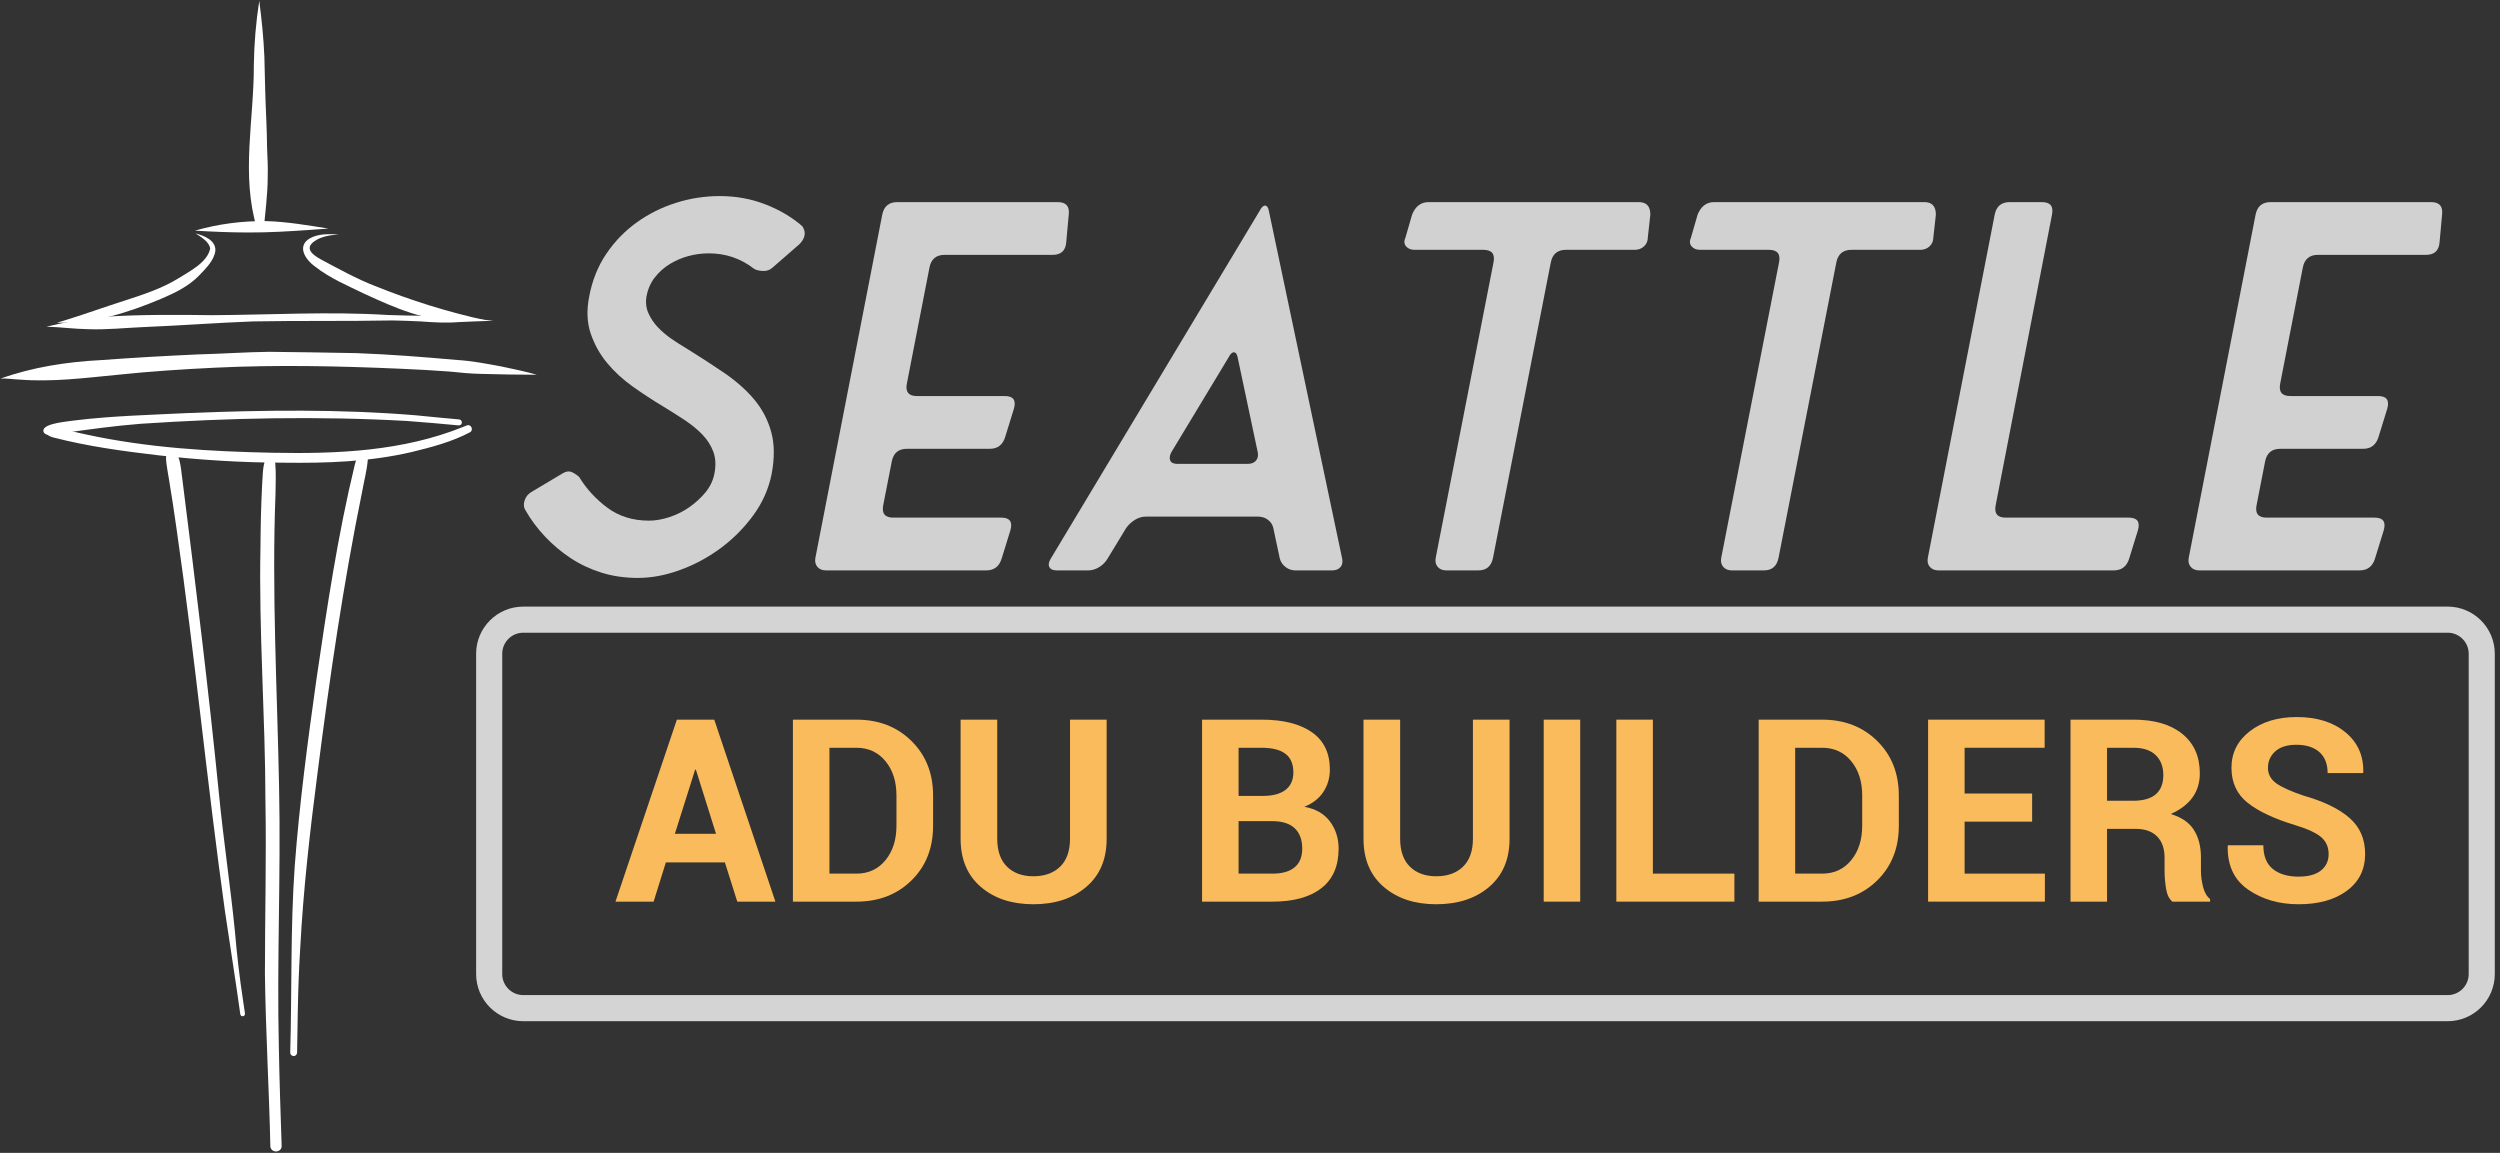 <?xml version="1.0" encoding="UTF-8" standalone="no"?> <svg xmlns="http://www.w3.org/2000/svg" xmlns:xlink="http://www.w3.org/1999/xlink" xmlns:serif="http://www.serif.com/" width="100%" height="100%" viewBox="0 0 798 368" version="1.1" xml:space="preserve" style="fill-rule:evenodd;clip-rule:evenodd;stroke-linejoin:round;stroke-miterlimit:2;"><rect x="0" y="0" width="798" height="368" fill="#333333" stroke="none"/> <g transform="matrix(1,0,0,1,-324.153,-1403.01)"> <g transform="matrix(0.445,0,0,0.445,-10.162,1001.36)"> <g transform="matrix(1,0,0,-1,785.625,1196.15)"> <path d="M0,-18.274C-1.801,-18.196 -3.672,-16.716 -3.172,-14.75C-1.942,-9.864 14.789,-8.755 19.43,-7.985C46.236,-4.723 73.272,-4.067 100.223,-2.735C154.756,-0.535 209.482,0.168 263.898,-4.329C274.282,-5.395 284.671,-6.362 295.066,-7.297C297.61,-7.612 297.665,-11.707 294.594,-11.563C282.215,-10.43 269.84,-9.258 257.441,-8.391C193.789,-4.825 129.942,-6.188 66.359,-10.426C47.962,-11.882 29.696,-14.436 11.422,-16.961C7.628,-17.45 3.843,-18.442 0,-18.274Z" style="fill:white;fill-rule:nonzero;"></path> </g> <g transform="matrix(1,0,0,-1,765.833,1156.74)"> <path d="M0,-18.154C-4.693,-18.001 -9.46,-17.144 -14.113,-17.4C8.655,-9.214 33.361,-5.417 57.645,-4.163C80.926,-2.425 104.224,-1.122 127.547,-0.061C144.575,0.354 161.573,1.606 178.609,1.798C199.412,1.546 220.206,1.283 241.008,0.861C265.166,-0.037 289.271,-1.92 313.348,-4.069C324.108,-4.715 334.699,-6.781 345.277,-8.756C353.72,-10.504 362.301,-12.314 370.531,-14.659C357.096,-14.638 343.792,-14.396 330.414,-14.029C322.883,-13.898 315.404,-13.141 307.918,-12.354C296.134,-11.488 284.327,-10.825 272.523,-10.33C228.259,-8.389 183.909,-7.447 139.629,-9.589C116.284,-10.714 92.969,-12.237 69.719,-14.682C46.587,-16.936 23.152,-19.953 0,-18.154Z" style="fill:white;fill-rule:nonzero;"></path> </g> <g transform="matrix(1,0,0,-1,814.705,1126.4)"> <path d="M0,-12.312C-10.079,-12.177 -20.095,-10.793 -30.16,-10.503C-30.16,-10.503 -30.16,-10.503 -30.156,-10.503C-30.164,-10.507 -30.168,-10.507 -30.172,-10.507C-30.172,-10.507 -30.174,-10.509 -30.176,-10.51C-30.176,-10.509 -30.176,-10.508 -30.176,-10.507C-30.186,-10.515 -30.192,-10.528 -30.195,-10.542C-30.205,-10.56 -30.23,-10.54 -30.215,-10.523C-16.482,-7.321 -2.455,-4.579 11.664,-3.39C37.339,-1.731 63.335,-1.938 89.016,-2.265C130.894,-2.034 172.711,0.5 214.445,-2.12C223.617,-2.369 232.782,-2.716 241.958,-2.733C250.482,-2.426 258.537,-2.886 266.93,-3.898C274.742,-4.677 282.702,-5.332 290.426,-6.273C282.06,-6.463 273.701,-6.904 265.34,-7.241C256.246,-7.975 247.172,-7.392 238.098,-6.726C231.488,-6.338 224.871,-6.254 218.254,-6.034C184.841,-6.686 151.487,-6.108 118.117,-6.737C91.926,-7.704 65.783,-9.738 39.594,-10.792C26.392,-11.349 13.23,-12.811 0,-12.312Z" style="fill:white;fill-rule:nonzero;"></path> </g> <g transform="matrix(1,0,0,-1,1081.27,1070.75)"> <path d="M0,-62.017C-24.289,-62.639 -46.888,-52.592 -68.508,-42.647C-80.611,-36.738 -93.247,-31.483 -103.914,-23.107C-112.227,-17.13 -117.791,-6.607 -105.266,-1.639C-99.39,0.622 -93.144,0.259 -86.996,0.041C-92.902,-0.523 -99.3,-1.254 -104.307,-4.764C-112.424,-10.214 -104.892,-15.108 -99.484,-18.096C-86.914,-24.787 -74.397,-31.765 -61.106,-36.932C-35.356,-47.335 -8.628,-55.695 18.457,-61.6C12.862,-61.478 6.027,-62.202 0,-62.017Z" style="fill:white;fill-rule:nonzero;"></path> </g> <g transform="matrix(1,0,0,-1,793.214,1070.69)"> <path d="M0,-63.372C-0.345,-63.343 -0.699,-63.375 -1.019,-63.298C-1.036,-63.278 -1.021,-63.252 -1,-63.247C0.307,-63.037 1.635,-62.579 2.84,-62.212C18.05,-57.579 32.983,-52.118 48.133,-47.302C60.776,-43.203 73.585,-38.983 84.981,-32.173C93.137,-26.993 106.923,-20.357 108.832,-10.115C108.009,-5.143 102.195,-1.872 98.379,0.644C104.389,-0.916 112.766,-4.17 112.563,-11.56C111.726,-18.679 105.712,-24.458 100.965,-29.415C93.378,-37.298 83.365,-42.101 73.422,-46.317C50.182,-56.082 25.478,-64.016 0,-63.372Z" style="fill:white;fill-rule:nonzero;"></path> </g> <g transform="matrix(1,0,0,-1,929.043,1061.01)"> <path d="M0,-8.34C-12.631,-8.326 -25.27,-7.77 -37.868,-7.033C-37.782,-7.053 -37.696,-7.064 -37.609,-7.083C-37.595,-7.086 -37.601,-7.106 -37.614,-7.109C-37.614,-7.11 -37.614,-7.11 -37.613,-7.11C-37.614,-7.11 -37.614,-7.11 -37.615,-7.11C-37.615,-7.11 -37.616,-7.11 -37.617,-7.11C-37.675,-7.093 -37.898,-7.087 -37.98,-7.046C-37.982,-7.046 -37.984,-7.047 -37.986,-7.047C-21.673,-2.248 -3.812,0.065 13.41,-0.18C28.334,-0.624 43.085,-3.235 57.812,-5.513C55.22,-5.824 49.102,-6.058 45.285,-6.43C30.213,-7.497 15.116,-8.406 0,-8.34Z" style="fill:white;fill-rule:nonzero;"></path> </g> <g transform="matrix(1,0,0,-1,940.284,903.139)"> <path d="M-4.726,-163.313C-16.28,-124.645 -6.794,-85.781 -6.934,-45.986C-6.712,-30.619 -5.408,-15.11 -3.043,0.006C-1.334,-13.318 0.053,-26.65 0.617,-40.068C0.996,-54.806 1.242,-69.548 1.961,-84.279C2.344,-91.288 2.416,-98.306 2.555,-105.326C2.805,-112.188 3.256,-119.051 3.019,-125.92C3.047,-139.132 1.163,-152.304 -0.004,-165.385C0.001,-165.386 0,-165.397 0,-165.389C0,-165.392 0,-165.392 0.004,-165.392L0,-165.392C0.01,-165.394 -0.001,-165.395 0.008,-165.396C0.002,-165.396 0.511,-159.934 0.516,-159.934C0.512,-159.934 0.004,-165.396 0.004,-165.396C-4.612,-163.87 -4.709,-163.319 -4.726,-163.313Z" style="fill:white;fill-rule:nonzero;"></path> </g> <g transform="matrix(1,0,0,-1,923.639,1226.83)"> <path d="M0,-403.298C-3.405,-378.609 -7.372,-354.005 -11.008,-329.353C-23.755,-238.068 -32.542,-146.273 -45.738,-55.04C-47.412,-43.205 -49.182,-31.381 -51.164,-19.591C-51.769,-15.946 -52.445,-12.31 -52.918,-8.645C-53.177,-5.936 -53.828,-2.893 -52.199,-0.497C-51.078,1.015 -48.824,1.55 -47.183,0.562C-42.676,-2.267 -42.311,-15.767 -41.383,-21.001C-31.994,-95.439 -22.827,-169.906 -15.382,-244.567C-12.169,-277.828 -7.135,-310.884 -3.831,-344.134C-2.436,-360.629 -0.519,-377.065 1.977,-393.435C2.426,-396.548 2.883,-399.657 3.344,-402.771C3.481,-403.681 2.852,-404.564 1.938,-404.704C1.045,-404.848 0.134,-404.213 0,-403.298Z" style="fill:white;fill-rule:nonzero;"></path> </g> <g transform="matrix(0.872,9.12375e-18,-9.12375e-18,-0.798,945.205,1232.73)"> <path d="M0,-616.766C-1.045,-564.925 -3.898,-513.136 -4.48,-461.293C-4.466,-409.466 -3.216,-357.652 -4.066,-305.821C-4.164,-229.747 -9.606,-153.768 -8.132,-77.684C-8.018,-59.212 -7.678,-40.749 -6.789,-22.297C-6.192,-14.413 -6.592,-6.125 -3.862,1.382C-3.035,3.331 -0.625,4.589 1.341,3.441C3.497,2.254 3.817,-0.606 4.028,-2.801C4.732,-11.705 4.303,-20.656 4.244,-29.578C1.075,-117.775 5.63,-205.894 7.168,-294.063C8.702,-372.104 5.275,-450.129 6.985,-528.168C7.449,-557.638 8.399,-587.095 9.282,-616.551C9.36,-619.078 7.262,-621.242 4.751,-621.297C2.215,-621.355 0.075,-619.298 0,-616.766Z" style="fill:white;fill-rule:nonzero;"></path> </g> <g transform="matrix(1,0,0,-1,959.449,1229.03)"> <path d="M0,-428.67C1.271,-384.026 0.087,-339.302 3.235,-294.729C6.622,-249.945 12.527,-205.387 18.793,-160.924C26.378,-109.305 34.034,-57.643 46.305,-6.947C47.293,-4.064 47.525,-0.195 50.528,1.298C53.263,2.407 55.856,0.091 55.681,-2.76C55.164,-10.426 53.062,-17.933 51.731,-25.49C38.045,-92.44 28.238,-160.06 19.61,-227.818C14.193,-269.583 9.387,-311.458 7.177,-353.53C6.251,-368.558 5.695,-383.609 5.43,-398.662C5.215,-408.628 5.031,-418.591 4.93,-428.553C4.917,-429.913 3.868,-431.075 2.476,-431.077C1.182,-431.077 -0.011,-429.997 0,-428.67Z" style="fill:white;fill-rule:nonzero;"></path> </g> <g transform="matrix(1,-7.03084e-18,7.03084e-18,-1.057,954.588,1207.31)"> <path d="M0,-25.698C-29.996,-25.657 -59.966,-23.866 -89.785,-20.675C-115.033,-17.891 -140.286,-14.635 -164.988,-8.601C-166.621,-8.163 -168.387,-7.64 -169.609,-6.417C-170.508,-5.519 -170.621,-3.925 -169.91,-2.89C-168.594,-0.972 -165.93,-1.362 -163.949,-1.671C-156.381,-3.172 -148.907,-5.125 -141.328,-6.601C-97.323,-15.628 -52.265,-18.132 -7.445,-18.96C38.517,-19.802 85.644,-17.977 129.008,-1.37C130.004,-0.979 130.981,-0.569 132.011,-0.276C134.49,0.397 136.508,-3.339 134.024,-4.949C120.857,-11.58 106.407,-15.116 92.176,-18.421C61.95,-25.124 30.853,-26.095 0,-25.698Z" style="fill:white;fill-rule:nonzero;"></path> </g> </g> <g id="seattle-adu-builders-logo.svg" transform="matrix(1,0,0,1,795.64,1595.95)"> <g transform="matrix(1,0,0,1,-325.818,-133.5)"> <g id="Artboard1" transform="matrix(0.682,0,0,1,0,0)"> <rect x="0" y="0" width="956" height="267" style="fill:none;"></rect> <g transform="matrix(1.467,0,0,1,-481.733,-6814.83)"> <g transform="matrix(0.887,0,0,0.887,6.17,3716.26)"> <g> <path d="M459.845,3736.65L438.616,3736.65L434.208,3750.77L420.49,3750.77L442.574,3685.28L456.022,3685.28L478.016,3750.77L464.298,3750.77L459.845,3736.65ZM441.854,3726.35L456.652,3726.35L449.411,3703.27L449.141,3703.27L441.854,3726.35Z" style="fill:rgb(249,187,91);fill-rule:nonzero;"></path> <path d="M484.313,3750.77L484.313,3685.28L507.162,3685.28C515.168,3685.28 521.765,3687.84 526.952,3692.95C532.14,3698.06 534.734,3704.62 534.734,3712.63L534.734,3723.47C534.734,3731.5 532.14,3738.06 526.952,3743.14C521.765,3748.23 515.168,3750.77 507.162,3750.77L484.313,3750.77ZM497.447,3695.4L497.447,3740.69L507.162,3740.69C511.48,3740.69 514.958,3739.08 517.597,3735.86C520.236,3732.64 521.555,3728.51 521.555,3723.47L521.555,3712.54C521.555,3707.53 520.236,3703.42 517.597,3700.21C514.958,3697.01 511.48,3695.4 507.162,3695.4L497.447,3695.4Z" style="fill:rgb(249,187,91);fill-rule:nonzero;"></path> <path d="M597.163,3685.28L597.163,3728.14C597.163,3735.52 594.719,3741.29 589.831,3745.46C584.944,3749.63 578.602,3751.71 570.806,3751.71C563.04,3751.71 556.735,3749.63 551.893,3745.46C547.05,3741.29 544.629,3735.52 544.629,3728.14L544.629,3685.28L557.807,3685.28L557.807,3728.14C557.807,3732.52 558.977,3735.87 561.316,3738.18C563.654,3740.48 566.818,3741.64 570.806,3741.64C574.854,3741.64 578.062,3740.48 580.431,3738.18C582.8,3735.87 583.984,3732.52 583.984,3728.14L583.984,3685.28L597.163,3685.28Z" style="fill:rgb(249,187,91);fill-rule:nonzero;"></path> <path d="M631.481,3750.77L631.481,3685.28L652.935,3685.28C660.642,3685.28 666.654,3686.79 670.972,3689.8C675.289,3692.82 677.448,3697.29 677.448,3703.23C677.448,3706.23 676.669,3708.91 675.11,3711.28C673.55,3713.65 671.271,3715.43 668.273,3716.63C672.351,3717.38 675.424,3719.15 677.493,3721.94C679.562,3724.73 680.597,3727.98 680.597,3731.7C680.597,3737.97 678.528,3742.71 674.39,3745.93C670.252,3749.16 664.39,3750.77 656.804,3750.77L631.481,3750.77ZM644.615,3721.8L644.615,3740.69L656.804,3740.69C660.282,3740.69 662.936,3739.94 664.765,3738.42C666.594,3736.91 667.508,3734.67 667.508,3731.7C667.508,3728.52 666.609,3726.08 664.81,3724.37C663.011,3722.66 660.297,3721.8 656.669,3721.8L644.615,3721.8ZM644.615,3712.72L653.385,3712.72C656.894,3712.72 659.592,3712 661.481,3710.56C663.37,3709.12 664.315,3707.02 664.315,3704.26C664.315,3701.23 663.363,3699 661.459,3697.56C659.555,3696.12 656.714,3695.4 652.935,3695.4L644.615,3695.4L644.615,3712.72Z" style="fill:rgb(249,187,91);fill-rule:nonzero;"></path> <path d="M742.082,3685.28L742.082,3728.14C742.082,3735.52 739.638,3741.29 734.75,3745.46C729.863,3749.63 723.521,3751.71 715.725,3751.71C707.958,3751.71 701.654,3749.63 696.811,3745.46C691.969,3741.29 689.547,3735.52 689.547,3728.14L689.547,3685.28L702.726,3685.28L702.726,3728.14C702.726,3732.52 703.895,3735.87 706.234,3738.18C708.573,3740.48 711.737,3741.64 715.725,3741.64C719.773,3741.64 722.981,3740.48 725.35,3738.18C727.719,3735.87 728.903,3732.52 728.903,3728.14L728.903,3685.28L742.082,3685.28Z" style="fill:rgb(249,187,91);fill-rule:nonzero;"></path> <rect x="754.361" y="3685.28" width="13.134" height="65.488" style="fill:rgb(249,187,91);"></rect> <path d="M793.626,3740.69L822.952,3740.69L822.952,3750.77L780.493,3750.77L780.493,3685.28L793.626,3685.28L793.626,3740.69Z" style="fill:rgb(249,187,91);fill-rule:nonzero;"></path> <path d="M831.678,3750.77L831.678,3685.28L854.526,3685.28C862.532,3685.28 869.129,3687.84 874.317,3692.95C879.504,3698.06 882.098,3704.62 882.098,3712.63L882.098,3723.47C882.098,3731.5 879.504,3738.06 874.317,3743.14C869.129,3748.23 862.532,3750.77 854.526,3750.77L831.678,3750.77ZM844.811,3695.4L844.811,3740.69L854.526,3740.69C858.844,3740.69 862.323,3739.08 864.961,3735.86C867.6,3732.64 868.919,3728.51 868.919,3723.47L868.919,3712.54C868.919,3707.53 867.6,3703.42 864.961,3700.21C862.323,3697.01 858.844,3695.4 854.526,3695.4L844.811,3695.4Z" style="fill:rgb(249,187,91);fill-rule:nonzero;"></path> <path d="M930.044,3721.98L905.756,3721.98L905.756,3740.69L934.632,3740.69L934.632,3750.77L892.623,3750.77L892.623,3685.28L934.542,3685.28L934.542,3695.4L905.756,3695.4L905.756,3711.86L930.044,3711.86L930.044,3721.98Z" style="fill:rgb(249,187,91);fill-rule:nonzero;"></path> <path d="M956.986,3724.59L956.986,3750.77L943.852,3750.77L943.852,3685.28L966.521,3685.28C973.988,3685.28 979.827,3686.98 984.04,3690.39C988.253,3693.79 990.36,3698.53 990.36,3704.62C990.36,3707.98 989.467,3710.88 987.683,3713.33C985.899,3715.77 983.298,3717.74 979.88,3719.24C983.748,3720.38 986.529,3722.28 988.223,3724.95C989.917,3727.62 990.764,3730.92 990.764,3734.85L990.764,3739.66C990.764,3741.49 991.012,3743.4 991.506,3745.39C992.001,3747.39 992.848,3748.87 994.048,3749.83L994.048,3750.77L980.509,3750.77C979.31,3749.81 978.538,3748.22 978.193,3746C977.848,3743.78 977.676,3741.64 977.676,3739.57L977.676,3734.94C977.676,3731.67 976.784,3729.13 975,3727.31C973.215,3725.5 970.689,3724.59 967.421,3724.59L956.986,3724.59ZM956.986,3714.47L966.296,3714.47C969.985,3714.47 972.728,3713.69 974.527,3712.13C976.326,3710.57 977.226,3708.26 977.226,3705.21C977.226,3702.21 976.319,3699.82 974.505,3698.06C972.691,3696.29 970.03,3695.4 966.521,3695.4L956.986,3695.4L956.986,3714.47Z" style="fill:rgb(249,187,91);fill-rule:nonzero;"></path> <path d="M1036.69,3733.68C1036.69,3731.16 1035.81,3729.14 1034.06,3727.61C1032.3,3726.08 1029.22,3724.64 1024.81,3723.29C1017.26,3721.01 1011.52,3718.33 1007.61,3715.24C1003.7,3712.15 1001.74,3707.93 1001.74,3702.6C1001.74,3697.23 1003.94,3692.85 1008.35,3689.44C1012.76,3686.04 1018.38,3684.34 1025.22,3684.34C1032.47,3684.34 1038.31,3686.17 1042.74,3689.82C1047.16,3693.48 1049.3,3698.28 1049.15,3704.22L1049.06,3704.49L1036.33,3704.49C1036.33,3701.22 1035.34,3698.71 1033.36,3696.95C1031.38,3695.2 1028.61,3694.32 1025.04,3694.32C1021.8,3694.32 1019.3,3695.1 1017.53,3696.66C1015.76,3698.22 1014.87,3700.21 1014.87,3702.64C1014.87,3704.86 1015.83,3706.68 1017.75,3708.11C1019.67,3709.53 1022.98,3711.04 1027.69,3712.63C1034.89,3714.67 1040.38,3717.33 1044.15,3720.61C1047.93,3723.89 1049.82,3728.22 1049.82,3733.59C1049.82,3739.2 1047.63,3743.62 1043.25,3746.86C1038.88,3750.09 1033.09,3751.71 1025.89,3751.71C1018.85,3751.71 1012.8,3749.96 1007.74,3746.45C1002.69,3742.94 1000.24,3737.71 1000.39,3730.75L1000.48,3730.48L1013.21,3730.48C1013.21,3734.35 1014.35,3737.2 1016.63,3739.03C1018.91,3740.86 1021.99,3741.77 1025.89,3741.77C1029.4,3741.77 1032.08,3741.04 1033.92,3739.57C1035.77,3738.1 1036.69,3736.14 1036.69,3733.68Z" style="fill:rgb(249,187,91);fill-rule:nonzero;"></path> </g> </g> <g transform="matrix(0.946,0,0,0.461,12.482,4439.35)"> <path d="M1021.4,5476.61C1021.4,5458.59 1014.28,5443.96 1005.5,5443.96L356.501,5443.96C347.724,5443.96 340.597,5458.59 340.597,5476.61L340.597,5698.39C340.597,5716.41 347.724,5731.04 356.501,5731.04L1005.5,5731.04C1014.28,5731.04 1021.4,5716.41 1021.4,5698.39L1021.4,5476.61ZM1012.6,5476.61L1012.6,5698.39C1012.6,5706.43 1009.42,5712.96 1005.5,5712.96L356.501,5712.96C352.583,5712.96 349.403,5706.43 349.403,5698.39L349.403,5476.61C349.403,5468.57 352.583,5462.04 356.501,5462.04L1005.5,5462.04C1009.42,5462.04 1012.6,5468.57 1012.6,5476.61Z" style="fill:rgb(212,212,212);"></path> </g> <g transform="matrix(1.114,0,0,1.114,-26.988,6803.39)"> <path d="M384.395,56.428C388.426,58.923 392.169,61.347 395.624,63.698C399.079,66.05 401.959,68.593 404.262,71.328C406.565,74.064 408.197,77.159 409.157,80.614C410.117,84.069 410.165,88.1 409.301,92.707C408.437,97.026 406.661,101.009 403.974,104.656C401.287,108.304 398.143,111.447 394.544,114.086C390.945,116.726 387.082,118.789 382.955,120.277C378.828,121.764 374.845,122.508 371.006,122.508C367.263,122.508 363.784,122.004 360.568,120.997C357.353,119.989 354.402,118.597 351.714,116.822C349.027,115.046 346.58,112.982 344.372,110.631C342.165,108.28 340.293,105.76 338.758,103.073C338.278,102.305 338.206,101.393 338.542,100.337C338.878,99.282 339.525,98.466 340.485,97.89L349.411,92.563C350.371,91.987 351.211,91.843 351.93,92.131C352.65,92.419 353.394,92.899 354.162,93.571C356.273,97.026 358.985,99.978 362.296,102.425C365.607,104.872 369.566,106.096 374.173,106.096C375.997,106.096 377.94,105.76 380.004,105.088C382.067,104.416 383.987,103.457 385.762,102.209C387.538,100.961 389.074,99.546 390.369,97.962C391.665,96.378 392.505,94.627 392.889,92.707C393.369,90.308 393.273,88.196 392.601,86.373C391.929,84.549 390.873,82.894 389.434,81.406C387.994,79.918 386.29,78.527 384.323,77.231C382.355,75.935 380.268,74.616 378.06,73.272C375.181,71.544 372.326,69.673 369.494,67.657C366.663,65.642 364.216,63.386 362.152,60.891C360.088,58.395 358.529,55.588 357.473,52.469C356.417,49.35 356.273,45.822 357.041,41.887C357.905,37.28 359.537,33.201 361.936,29.65C364.335,26.099 367.239,23.1 370.646,20.652C374.053,18.205 377.796,16.333 381.875,15.038C385.954,13.742 390.153,13.094 394.472,13.094C399.079,13.094 403.422,13.886 407.501,15.47C411.58,17.053 415.107,19.141 418.083,21.732C419.234,23.46 418.947,25.187 417.219,26.915L409.445,33.681C408.677,34.353 407.717,34.641 406.565,34.545C405.414,34.449 404.598,34.209 404.118,33.825C400.375,30.946 396.104,29.506 391.305,29.506C389.29,29.506 387.322,29.77 385.402,30.298C383.483,30.826 381.707,31.594 380.076,32.602C378.444,33.609 377.028,34.881 375.829,36.417C374.629,37.952 373.837,39.776 373.453,41.887C373.165,43.615 373.357,45.223 374.029,46.71C374.701,48.198 375.613,49.541 376.765,50.741C377.916,51.941 379.188,53.021 380.58,53.98C381.971,54.94 383.243,55.756 384.395,56.428Z" style="fill:rgb(209,209,209);fill-rule:nonzero;"></path> <path d="M441.261,101.633C440.781,104.033 441.741,105.232 444.141,105.232L475.093,105.232C477.493,105.232 478.356,106.432 477.685,108.831L475.237,116.75C474.565,119.149 473.078,120.349 470.774,120.349L424.849,120.349C423.793,120.349 422.978,120.013 422.402,119.341C421.826,118.669 421.634,117.805 421.826,116.75L440.973,18.421C441.453,16.021 442.893,14.822 445.292,14.822L491.217,14.822C493.617,14.822 494.673,16.021 494.385,18.421L493.665,26.339C493.473,28.738 492.177,29.938 489.778,29.938L458.825,29.938C456.426,29.938 454.986,31.138 454.506,33.537L448.028,66.793C447.548,69.193 448.508,70.393 450.907,70.393L476.101,70.393C478.5,70.393 479.364,71.592 478.692,73.992L476.245,81.91C475.573,84.309 474.085,85.509 471.782,85.509L448.028,85.509C445.628,85.509 444.189,86.709 443.709,89.108L441.261,101.633Z" style="fill:rgb(209,209,209);fill-rule:nonzero;"></path> <path d="M552.979,108.256C552.787,107.296 552.283,106.504 551.467,105.88C550.651,105.256 549.716,104.944 548.66,104.944L516.411,104.944C515.356,104.944 514.324,105.256 513.316,105.88C512.308,106.504 511.469,107.296 510.797,108.256L505.47,117.037C504.894,117.997 504.102,118.789 503.095,119.413C502.087,120.037 501.055,120.349 499.999,120.349L490.929,120.349C489.874,120.349 489.178,120.037 488.842,119.413C488.506,118.789 488.626,117.997 489.202,117.037L549.092,17.269C549.572,16.309 550.075,15.829 550.603,15.829C551.131,15.829 551.491,16.309 551.683,17.269L572.702,117.037C572.894,117.997 572.726,118.789 572.198,119.413C571.67,120.037 570.879,120.349 569.823,120.349L559.313,120.349C558.258,120.349 557.322,120.037 556.506,119.413C555.69,118.789 555.138,117.997 554.85,117.037L552.979,108.256ZM545.637,89.828C546.692,89.828 547.484,89.516 548.012,88.892C548.54,88.268 548.708,87.477 548.516,86.517L542.757,59.307C542.565,58.347 542.205,57.868 541.677,57.868C541.15,57.868 540.646,58.347 540.166,59.307L523.754,86.517C523.274,87.477 523.178,88.268 523.466,88.892C523.754,89.516 524.426,89.828 525.481,89.828L545.637,89.828Z" style="fill:rgb(209,209,209);fill-rule:nonzero;"></path> <path d="M636.767,28.498C634.367,28.498 632.928,29.698 632.448,32.098L615.892,116.75C615.412,119.149 614.02,120.349 611.717,120.349L602.503,120.349C601.447,120.349 600.631,120.013 600.056,119.341C599.48,118.669 599.288,117.805 599.48,116.75L616.036,32.098C616.516,29.698 615.556,28.498 613.157,28.498L593.433,28.498C592.377,28.498 591.562,28.163 590.986,27.491C590.41,26.819 590.362,25.955 590.842,24.899L592.713,18.421C593.673,16.021 595.257,14.822 597.464,14.822L657.642,14.822C659.849,14.822 660.953,16.021 660.953,18.421L660.233,24.899C660.233,25.955 659.873,26.819 659.154,27.491C658.434,28.163 657.546,28.498 656.49,28.498L636.767,28.498Z" style="fill:rgb(209,209,209);fill-rule:nonzero;"></path> <path d="M718.54,28.498C716.14,28.498 714.7,29.698 714.221,32.098L697.665,116.75C697.185,119.149 695.793,120.349 693.489,120.349L684.276,120.349C683.22,120.349 682.404,120.013 681.828,119.341C681.252,118.669 681.06,117.805 681.252,116.75L697.808,32.098C698.288,29.698 697.329,28.498 694.929,28.498L675.206,28.498C674.15,28.498 673.334,28.163 672.758,27.491C672.183,26.819 672.135,25.955 672.614,24.899L674.486,18.421C675.446,16.021 677.029,14.822 679.237,14.822L739.415,14.822C741.622,14.822 742.726,16.021 742.726,18.421L742.006,24.899C742.006,25.955 741.646,26.819 740.926,27.491C740.206,28.163 739.319,28.498 738.263,28.498L718.54,28.498Z" style="fill:rgb(209,209,209);fill-rule:nonzero;"></path> <path d="M798.009,105.232C800.408,105.232 801.272,106.432 800.6,108.831L798.153,116.75C797.481,119.149 795.993,120.349 793.69,120.349L743.446,120.349C742.39,120.349 741.574,120.013 740.998,119.341C740.422,118.669 740.23,117.805 740.422,116.75L759.57,18.421C760.05,16.021 761.489,14.822 763.889,14.822L773.103,14.822C775.502,14.822 776.462,16.021 775.982,18.421L759.858,101.633C759.378,104.033 760.338,105.232 762.737,105.232L798.009,105.232Z" style="fill:rgb(209,209,209);fill-rule:nonzero;"></path> <path d="M834.576,101.633C834.096,104.033 835.056,105.232 837.455,105.232L868.408,105.232C870.807,105.232 871.671,106.432 870.999,108.831L868.552,116.75C867.88,119.149 866.393,120.349 864.089,120.349L818.164,120.349C817.108,120.349 816.292,120.013 815.717,119.341C815.141,118.669 814.949,117.805 815.141,116.75L834.288,18.421C834.768,16.021 836.208,14.822 838.607,14.822L884.532,14.822C886.932,14.822 887.987,16.021 887.699,18.421L886.98,26.339C886.788,28.738 885.492,29.938 883.093,29.938L852.14,29.938C849.74,29.938 848.301,31.138 847.821,33.537L841.342,66.793C840.863,69.193 841.822,70.393 844.222,70.393L869.416,70.393C871.815,70.393 872.679,71.592 872.007,73.992L869.56,81.91C868.888,84.309 867.4,85.509 865.097,85.509L841.342,85.509C838.943,85.509 837.503,86.709 837.023,89.108L834.576,101.633Z" style="fill:rgb(209,209,209);fill-rule:nonzero;"></path> </g> </g> </g> </g> </g> </g> </svg> 